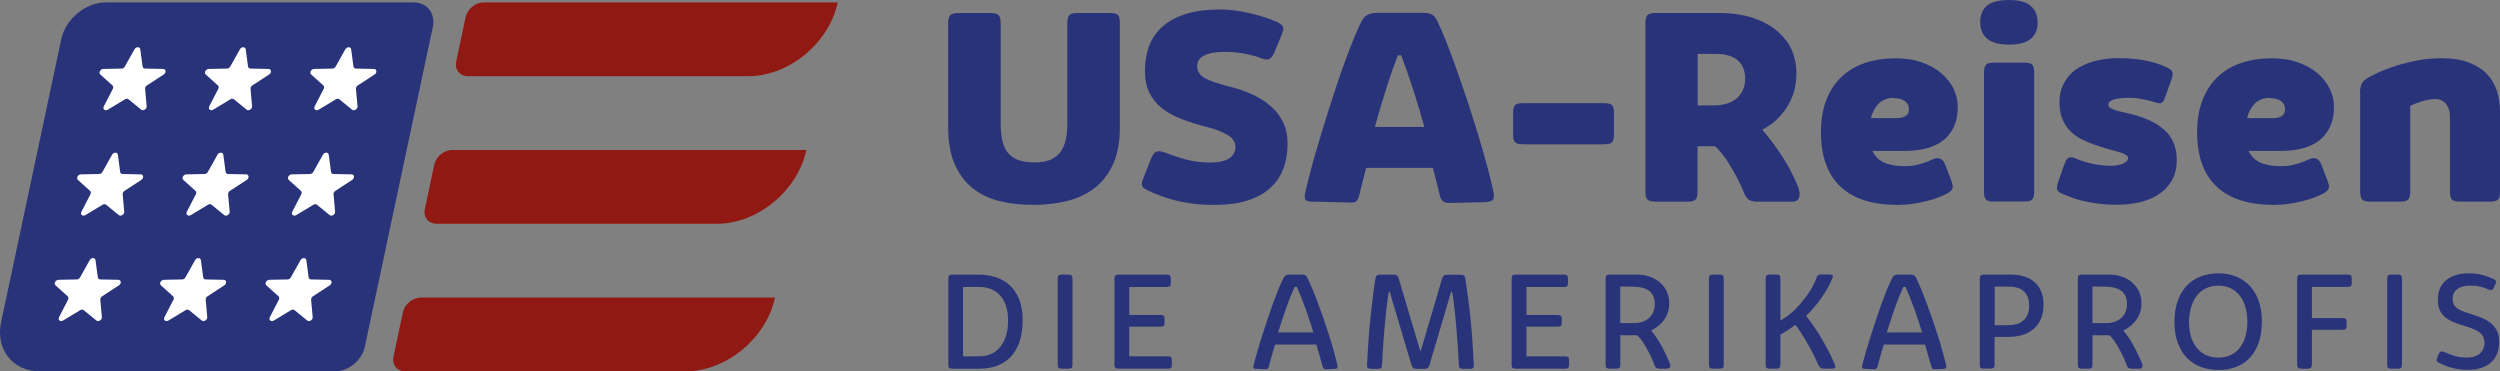 <?xml version="1.0" encoding="UTF-8"?><svg id="Ebene_2" xmlns="http://www.w3.org/2000/svg" viewBox="0 0 542.08 80.52"><rect x="0" y="0" width="542.08" height="80.52" fill="#808080" stroke="none"/><g id="Ebene_1-2"><path d="M72.64,80.52H8.64c-5.89,0-9.65-4.78-8.4-10.67L13.28,8.52c.94-4.42,5.28-8,9.7-8h66.67c2.95,0,4.83,2.39,4.2,5.33l-14.74,69.33c-.63,2.95-3.52,5.33-6.47,5.33Z" style="fill:#29337a; stroke-width:0px;"/><path d="M162.24,16.52h-60.8c-1.77,0-2.9-1.43-2.52-3.2l2.04-9.6c.38-1.77,2.11-3.2,3.88-3.2h76.8,0c-1.88,8.84-10.56,16-19.4,16Z" style="fill:#911914; stroke-width:0px;"/><path d="M148.64,80.52h-60.8c-1.77,0-2.9-1.43-2.52-3.2l2.04-9.6c.38-1.77,2.11-3.2,3.88-3.2h76.8,0c-1.88,8.84-10.56,16-19.4,16Z" style="fill:#911914; stroke-width:0px;"/><path d="M155.44,48.52h-60.8c-1.77,0-2.9-1.43-2.52-3.2l2.04-9.6c.38-1.77,2.11-3.2,3.88-3.2h76.8,0c-1.88,8.84-10.56,16-19.4,16Z" style="fill:#911914; stroke-width:0px;"/><path d="M30.42,10.69l.5,3.73c.04.26.24.44.52.45l3.93.08c.63.01.72.82.13,1.2l-3.65,2.38c-.26.17-.41.46-.39.73l.34,3.78c.05.61-.74,1.1-1.18.74l-2.76-2.25c-.2-.16-.5-.16-.76,0l-3.72,2.25c-.6.36-1.18-.14-.86-.74l1.95-3.78c.14-.27.11-.56-.08-.73l-2.64-2.38c-.42-.38,0-1.19.65-1.2l3.96-.08c.28,0,.57-.18.71-.45l2.09-3.73c.34-.6,1.18-.6,1.26,0Z" style="fill:#fff; stroke-width:0px;"/><path d="M76.14,10.69l.5,3.73c.04.26.24.44.52.45l3.93.08c.63.01.72.82.13,1.2l-3.65,2.38c-.26.17-.41.46-.39.73l.34,3.78c.05.61-.74,1.1-1.18.74l-2.76-2.25c-.2-.16-.5-.16-.76,0l-3.72,2.25c-.6.36-1.18-.14-.86-.74l1.95-3.78c.14-.27.11-.56-.08-.73l-2.64-2.38c-.42-.38,0-1.19.65-1.2l3.96-.08c.28,0,.57-.18.71-.45l2.09-3.73c.34-.6,1.18-.6,1.26,0Z" style="fill:#fff; stroke-width:0px;"/><path d="M53.28,10.69l.5,3.73c.04.26.24.44.52.45l3.93.08c.63.01.72.82.13,1.2l-3.65,2.38c-.26.17-.41.46-.39.73l.34,3.78c.05.61-.74,1.1-1.18.74l-2.76-2.25c-.2-.16-.5-.16-.76,0l-3.72,2.25c-.6.36-1.18-.14-.86-.74l1.95-3.78c.14-.27.11-.56-.08-.73l-2.64-2.38c-.42-.38,0-1.19.65-1.2l3.96-.08c.28,0,.57-.18.71-.45l2.09-3.73c.34-.6,1.18-.6,1.26,0Z" style="fill:#fff; stroke-width:0px;"/><path d="M25.56,33.55l.5,3.73c.04.26.24.44.52.45l3.93.08c.63.01.72.82.13,1.2l-3.65,2.38c-.26.17-.41.46-.39.73l.34,3.78c.05.61-.74,1.1-1.18.74l-2.76-2.25c-.2-.16-.5-.16-.76,0l-3.72,2.25c-.6.36-1.18-.14-.86-.74l1.95-3.78c.14-.27.11-.56-.08-.73l-2.64-2.38c-.42-.38,0-1.19.65-1.2l3.96-.08c.28,0,.57-.18.71-.45l2.09-3.73c.34-.6,1.18-.6,1.26,0Z" style="fill:#fff; stroke-width:0px;"/><path d="M71.28,33.55l.5,3.73c.04.26.24.44.52.45l3.93.08c.63.01.72.82.13,1.2l-3.65,2.38c-.26.17-.41.46-.39.73l.34,3.78c.05.61-.74,1.1-1.18.74l-2.76-2.25c-.2-.16-.5-.16-.76,0l-3.72,2.25c-.6.36-1.18-.14-.86-.74l1.95-3.78c.14-.27.11-.56-.08-.73l-2.64-2.38c-.42-.38,0-1.19.65-1.2l3.96-.08c.28,0,.57-.18.71-.45l2.09-3.73c.34-.6,1.18-.6,1.26,0Z" style="fill:#fff; stroke-width:0px;"/><path d="M48.42,33.55l.5,3.73c.04.26.24.44.52.45l3.93.08c.63.01.72.82.13,1.2l-3.65,2.38c-.26.17-.41.46-.39.73l.34,3.78c.05.61-.74,1.1-1.18.74l-2.76-2.25c-.2-.16-.5-.16-.76,0l-3.72,2.25c-.6.36-1.18-.14-.86-.74l1.95-3.78c.14-.27.11-.56-.08-.73l-2.64-2.38c-.42-.38,0-1.19.65-1.2l3.96-.08c.28,0,.57-.18.71-.45l2.09-3.73c.34-.6,1.18-.6,1.26,0Z" style="fill:#fff; stroke-width:0px;"/><path d="M20.71,56.41l.5,3.73c.04.26.24.44.52.45l3.93.08c.63.01.72.82.13,1.2l-3.65,2.38c-.26.17-.41.46-.39.73l.34,3.78c.05.61-.74,1.1-1.18.74l-2.76-2.25c-.2-.16-.5-.16-.76,0l-3.72,2.25c-.6.36-1.18-.14-.86-.74l1.95-3.78c.14-.27.11-.56-.08-.73l-2.64-2.38c-.42-.38,0-1.19.65-1.2l3.96-.08c.28,0,.57-.18.71-.45l2.09-3.73c.34-.6,1.18-.6,1.26,0Z" style="fill:#fff; stroke-width:0px;"/><path d="M66.42,56.41l.5,3.73c.04.26.24.44.52.45l3.93.08c.63.01.72.82.13,1.2l-3.65,2.38c-.26.17-.41.46-.39.73l.34,3.78c.05.61-.74,1.1-1.18.74l-2.76-2.25c-.2-.16-.5-.16-.76,0l-3.72,2.25c-.6.36-1.18-.14-.86-.74l1.95-3.78c.14-.27.11-.56-.08-.73l-2.64-2.38c-.42-.38,0-1.19.65-1.2l3.96-.08c.28,0,.57-.18.71-.45l2.09-3.73c.34-.6,1.18-.6,1.26,0Z" style="fill:#fff; stroke-width:0px;"/><path d="M43.56,56.41l.5,3.73c.04.26.24.44.52.45l3.93.08c.63.01.72.82.13,1.2l-3.65,2.38c-.26.17-.41.46-.39.73l.34,3.78c.05.61-.74,1.1-1.18.74l-2.76-2.25c-.2-.16-.5-.16-.76,0l-3.72,2.25c-.6.36-1.18-.14-.86-.74l1.95-3.78c.14-.27.11-.56-.08-.73l-2.64-2.38c-.42-.38,0-1.19.65-1.2l3.96-.08c.28,0,.57-.18.71-.45l2.09-3.73c.34-.6,1.18-.6,1.26,0Z" style="fill:#fff; stroke-width:0px;"/><path d="M224.38,44.41c-2.68.04-5.16-.21-7.46-.76s-4.28-1.48-5.96-2.8-2.99-3.06-3.94-5.21-1.42-4.83-1.42-8.01V5.04c0-.88.16-1.47.47-1.77.31-.3.91-.45,1.79-.45h6.83c.9,0,1.5.15,1.82.45s.47.89.47,1.77v21.57c0,1.37.1,2.59.31,3.66s.58,1.98,1.13,2.71,1.3,1.29,2.26,1.67c.96.38,2.2.57,3.72.57,1.33,0,2.44-.19,3.34-.57.9-.38,1.62-.93,2.17-1.65.55-.72.94-1.61,1.17-2.66s.35-2.25.35-3.6V5.07c0-.9.15-1.5.45-1.8s.89-.45,1.77-.45h7c.45,0,.82.03,1.1.1.28.07.5.19.66.35.16.17.26.4.32.69s.09.66.09,1.08v22.59c0,3.11-.47,5.72-1.42,7.85s-2.25,3.85-3.91,5.17-3.61,2.27-5.86,2.86-4.66.89-7.24.91Z" style="fill:#29337a; stroke-width:0px;"/><path d="M249.67,34.19c.31-.72.68-1.16,1.1-1.32s1.06-.08,1.92.23c1.58.62,3.15,1.14,4.7,1.54s3.23.6,5.02.6,3.26-.31,4.15-.92,1.33-1.43,1.33-2.45-.56-1.89-1.67-2.58-2.7-1.29-4.75-1.82c-1.91-.49-3.68-1.04-5.3-1.67s-3.02-1.4-4.19-2.31-2.08-2.04-2.74-3.35-.98-2.91-.98-4.76c0-2.07.33-3.93.98-5.58s1.66-3.05,3-4.19,3.04-2.02,5.08-2.64,4.45-.92,7.22-.92c1.02,0,2.1.08,3.27.23,1.16.16,2.3.36,3.41.63s2.17.56,3.16.89,1.86.66,2.58.99c.39.18.68.36.88.54.2.19.32.39.38.61.06.22.05.47-.01.74-.07.27-.18.58-.34.93l-1.61,3.89c-.33.7-.69,1.14-1.07,1.3s-.95.11-1.71-.16c-.35-.16-.81-.32-1.38-.48s-1.19-.32-1.88-.45-1.41-.25-2.18-.34-1.55-.13-2.33-.13c-4.08,0-6.12,1.04-6.12,3.11,0,.59.14,1.08.42,1.5.28.41.71.78,1.27,1.1.57.32,1.27.62,2.11.89s1.81.56,2.9.85c2.01.49,3.81,1.11,5.41,1.86,1.59.75,2.94,1.64,4.06,2.67s1.96,2.19,2.55,3.49.88,2.75.88,4.35c0,2.07-.32,3.93-.95,5.59-.63,1.65-1.61,3.05-2.92,4.21s-2.96,2.04-4.95,2.65c-1.99.62-4.34.92-7.03.92-1.72,0-3.3-.09-4.73-.28s-2.74-.43-3.91-.73-2.23-.64-3.18-1.01-1.8-.73-2.56-1.08c-.39-.18-.69-.35-.91-.53s-.36-.37-.42-.57-.07-.44-.01-.72.17-.6.32-.97l1.73-4.37Z" style="fill:#29337a; stroke-width:0px;"/><path d="M314.65,44c-.41,0-.76-.02-1.04-.06s-.52-.13-.7-.28-.34-.35-.47-.62-.24-.62-.34-1.07c-.16-.61-.35-1.4-.59-2.39s-.51-2.05-.82-3.18h-14.47c-.29,1.11-.56,2.17-.81,3.16s-.44,1.81-.6,2.43c-.1.43-.2.78-.31,1.04s-.25.47-.42.62-.41.23-.69.26-.65.02-1.1-.01l-7.65-.18c-.45,0-.8-.03-1.05-.1s-.43-.19-.54-.35-.16-.39-.15-.67.06-.64.16-1.07c.21-.94.49-2.07.83-3.4s.74-2.78,1.2-4.37.96-3.26,1.49-5.04,1.09-3.57,1.67-5.39,1.17-3.62,1.77-5.41,1.21-3.49,1.8-5.11,1.18-3.12,1.74-4.48c.57-1.37,1.09-2.55,1.58-3.54.27-.55.57-.96.88-1.23.31-.27.69-.47,1.13-.59s.95-.18,1.54-.18h9.9c.45,0,.83.03,1.14.09s.59.16.83.31.46.35.64.6c.19.25.37.58.54.97.49.98,1.08,2.35,1.79,4.12s1.45,3.75,2.23,5.95,1.58,4.53,2.4,6.99,1.59,4.89,2.31,7.28,1.38,4.65,1.96,6.78,1.04,3.96,1.35,5.51c.2.86.19,1.46-.01,1.82s-.75.56-1.63.62l-7.53.18ZM303.1,12.01c-.41,1.05-.83,2.19-1.26,3.41s-.85,2.5-1.27,3.84-.84,2.71-1.26,4.1-.82,2.79-1.19,4.17h10.72c-.7-2.6-1.48-5.22-2.34-7.87s-1.75-5.2-2.67-7.66h-.73Z" style="fill:#29337a; stroke-width:0px;"/><path d="M330.29,31.29c-.88,0-1.46-.15-1.76-.44s-.44-.84-.44-1.64v-4.72c0-.86.15-1.43.44-1.71s.88-.42,1.76-.42h17.43c.9,0,1.49.14,1.79.42s.44.83.44,1.66v4.72c0,.45-.03.81-.1,1.08s-.19.49-.35.64-.39.26-.67.32-.65.09-1.1.09h-17.43Z" style="fill:#29337a; stroke-width:0px;"/><path d="M359,43.71c-.45,0-.82-.03-1.1-.1s-.51-.19-.67-.35-.28-.39-.35-.67-.1-.65-.1-1.1V5.04c0-.43.03-.79.1-1.08s.19-.52.35-.69c.17-.17.39-.28.67-.35.28-.07.65-.1,1.1-.1h14.12c1.84,0,3.65.21,5.45.63,1.8.42,3.44,1.07,4.92,1.95s2.74,2,3.78,3.35,1.72,2.97,2.05,4.85c.18.94.23,1.92.18,2.96-.06,1.68-.36,3.17-.91,4.47s-1.2,2.42-1.95,3.37-1.53,1.72-2.34,2.33-1.52,1.05-2.12,1.35v.12c1.58,1.86,3.03,3.8,4.34,5.83s2.43,4.2,3.37,6.5c.14.35.23.72.29,1.1s.05.72-.03,1.03-.24.56-.48.76-.6.31-1.07.31h-7.41c-.45,0-.83-.03-1.14-.09s-.59-.17-.82-.32-.44-.36-.62-.62-.34-.59-.5-1c-.06-.14-.18-.42-.37-.86s-.42-.96-.72-1.55-.63-1.25-1.03-1.95-.81-1.4-1.25-2.09-.9-1.35-1.39-1.96-.98-1.14-1.46-1.57h-3.81v9.79c0,.45-.03.82-.1,1.1s-.18.51-.34.67-.38.28-.67.35-.65.1-1.08.1h-6.88ZM368.08,22.85h3.52c1.15,0,2.16-.15,3.02-.45s1.57-.71,2.12-1.23.97-1.13,1.25-1.83.41-1.46.41-2.26c0-.94-.15-1.74-.45-2.42s-.73-1.23-1.27-1.67-1.2-.77-1.96-.98-1.6-.32-2.52-.32h-4.1v11.16Z" style="fill:#29337a; stroke-width:0px;"/><path d="M405.99,32.7c.53,1.17,1.38,2.02,2.55,2.55s2.72.79,4.66.79c.66,0,1.3-.06,1.9-.18s1.16-.25,1.67-.41.96-.32,1.36-.48.72-.31.95-.42c.62-.29,1.17-.34,1.64-.13s.82.63,1.05,1.27l1.32,3.43c.14.39.23.72.29.98s.05.51-.01.73-.21.43-.42.62-.51.38-.88.57c-.45.23-1.04.49-1.76.78s-1.55.54-2.48.78-1.93.43-3.02.6-2.19.25-3.33.25c-2.64,0-4.99-.32-7.06-.95s-3.81-1.6-5.23-2.9-2.5-2.93-3.24-4.91-1.11-4.31-1.11-7,.4-5.07,1.2-7.08,1.91-3.67,3.34-5,3.13-2.32,5.11-2.97,4.16-.98,6.52-.98c2.17,0,4.09.3,5.77.91s3.09,1.4,4.23,2.39,2.01,2.11,2.61,3.37.89,2.55.89,3.88c0,.74-.07,1.49-.21,2.26s-.38,1.49-.72,2.2-.8,1.36-1.36,1.98-1.27,1.15-2.12,1.61-1.86.82-3.03,1.08-2.53.4-4.07.4h-7.03ZM410.48,21.24c-.7,0-1.32.12-1.86.37s-1,.57-1.38.98-.7.88-.97,1.41-.46,1.06-.6,1.61h5.57c.82,0,1.47-.15,1.95-.45s.72-.79.72-1.45c0-.45-.09-.83-.28-1.14s-.44-.57-.76-.76-.69-.34-1.1-.42-.84-.13-1.29-.13Z" style="fill:#29337a; stroke-width:0px;"/><path d="M435.55,0c2.17,0,3.75.42,4.76,1.27s1.51,2.06,1.51,3.62-.5,2.7-1.49,3.53-2.53,1.25-4.6,1.25c-2.23,0-3.84-.42-4.85-1.27s-1.51-2.05-1.51-3.59.5-2.8,1.49-3.6c1-.8,2.56-1.2,4.69-1.2ZM432.3,43.71c-.43,0-.78-.03-1.05-.1s-.49-.19-.64-.35-.26-.39-.32-.67-.09-.65-.09-1.1V15.82c0-.9.14-1.49.42-1.79s.84-.44,1.68-.44h6.71c.41,0,.75.03,1.03.1s.48.19.63.35.25.39.31.67.09.65.09,1.1v25.66c0,.45-.03.82-.09,1.1s-.17.51-.32.67-.37.28-.64.35-.62.1-1.03.1h-6.68Z" style="fill:#29337a; stroke-width:0px;"/><path d="M447.65,35.6c.08-.25.17-.5.28-.73s.25-.42.44-.56.42-.21.72-.21.67.11,1.14.32c.33.16.77.32,1.3.5s1.14.34,1.8.5,1.36.28,2.09.38,1.46.15,2.18.15c.53,0,1.02-.04,1.48-.12s.86-.19,1.22-.34.63-.32.83-.53.31-.42.31-.66c0-.27-.14-.5-.42-.69s-.7-.37-1.25-.54-1.21-.37-1.99-.57-1.67-.47-2.67-.81c-1.21-.37-2.34-.81-3.38-1.3s-1.95-1.11-2.71-1.85-1.36-1.62-1.8-2.65-.66-2.29-.66-3.75c0-1.17.18-2.22.53-3.13s.83-1.73,1.42-2.45,1.3-1.32,2.12-1.82,1.7-.9,2.65-1.22,1.93-.54,2.94-.69,2.03-.22,3.05-.22c1.39,0,2.63.06,3.74.19s2.08.29,2.93.48,1.59.41,2.21.64,1.15.45,1.58.64c.39.18.69.35.91.53s.36.37.42.59.07.46.01.75-.16.62-.29,1.01l-1.2,3.34c-.14.39-.26.71-.38.95s-.26.42-.42.53-.38.15-.64.13-.61-.11-1.04-.26c-.74-.23-1.61-.45-2.61-.64s-1.98-.29-2.96-.29c-.61,0-1.17.03-1.7.09s-.99.15-1.39.26-.71.27-.94.47-.34.43-.34.7c0,.31.18.57.54.76s.83.38,1.41.54,1.23.32,1.95.47,1.44.33,2.14.54c2.99.9,5.2,2.12,6.64,3.68s2.15,3.54,2.15,5.96c0,1.78-.37,3.28-1.1,4.51s-1.69,2.23-2.89,3-2.55,1.33-4.07,1.68-3.08.53-4.66.53c-1.68,0-3.17-.09-4.48-.26s-2.46-.39-3.44-.64-1.81-.51-2.48-.78-1.19-.47-1.58-.63-.68-.32-.88-.48-.32-.36-.38-.57-.05-.47.01-.76.17-.63.31-1.03l1.29-3.66Z" style="fill:#29337a; stroke-width:0px;"/><path d="M487.56,32.7c.53,1.17,1.38,2.02,2.55,2.55s2.72.79,4.66.79c.66,0,1.3-.06,1.9-.18s1.16-.25,1.67-.41.96-.32,1.36-.48.72-.31.95-.42c.62-.29,1.17-.34,1.64-.13s.82.63,1.05,1.27l1.32,3.43c.14.39.23.72.29.98s.05.51-.01.73-.21.43-.42.62-.51.38-.88.57c-.45.23-1.04.49-1.76.78s-1.55.54-2.48.78-1.93.43-3.02.6-2.19.25-3.33.25c-2.64,0-4.99-.32-7.06-.95s-3.81-1.6-5.23-2.9-2.5-2.93-3.24-4.91-1.11-4.31-1.11-7,.4-5.07,1.2-7.08,1.91-3.67,3.34-5,3.13-2.32,5.11-2.97,4.16-.98,6.52-.98c2.17,0,4.09.3,5.77.91s3.09,1.4,4.23,2.39,2.01,2.11,2.61,3.37.89,2.55.89,3.88c0,.74-.07,1.49-.21,2.26s-.38,1.49-.72,2.2-.8,1.36-1.36,1.98-1.27,1.15-2.12,1.61-1.86.82-3.03,1.08-2.53.4-4.07.4h-7.03ZM492.04,21.24c-.7,0-1.32.12-1.86.37s-1,.57-1.38.98-.7.88-.97,1.41-.46,1.06-.6,1.61h5.57c.82,0,1.47-.15,1.95-.45s.72-.79.72-1.45c0-.45-.09-.83-.28-1.14s-.44-.57-.76-.76-.69-.34-1.1-.42-.84-.13-1.29-.13Z" style="fill:#29337a; stroke-width:0px;"/><path d="M511.73,20.1c0-.9.15-1.59.44-2.08s.81-.93,1.55-1.32c.57-.31,1.36-.7,2.39-1.16s2.22-.9,3.59-1.33,2.87-.8,4.5-1.11,3.34-.47,5.14-.47c2.38,0,4.38.31,6.01.94s2.93,1.46,3.93,2.52,1.71,2.29,2.15,3.69.66,2.9.66,4.48v17.23c0,.9-.15,1.49-.45,1.79s-.87.44-1.71.44h-6.59c-.82,0-1.38-.15-1.67-.44s-.44-.89-.44-1.79v-16.2c0-.43-.05-.87-.16-1.32-.11-.45-.29-.86-.54-1.23-.25-.37-.58-.67-.99-.91-.4-.23-.91-.35-1.51-.35-.49,0-.99.05-1.5.15-.51.1-1,.22-1.49.37-.48.15-.93.31-1.35.48-.42.18-.78.33-1.07.47v18.54c0,.9-.15,1.49-.45,1.79s-.87.44-1.71.44h-6.57c-.82,0-1.38-.15-1.68-.44-.3-.29-.45-.89-.45-1.79v-21.39Z" style="fill:#29337a; stroke-width:0px;"/><path d="M206.59,79.94c-.2,0-.36-.01-.48-.04s-.23-.08-.3-.15c-.07-.07-.12-.17-.15-.3s-.04-.29-.04-.48v-18.46c0-.2.01-.35.04-.48s.08-.22.15-.29.17-.12.3-.15.29-.04.48-.04h5.58c1.22,0,2.4.17,3.55.5,1.15.34,2.17.89,3.06,1.66.89.77,1.61,1.79,2.15,3.05s.81,2.81.81,4.64-.24,3.53-.73,4.86-1.16,2.43-2.01,3.27-1.84,1.45-2.98,1.84c-1.14.39-2.35.58-3.64.58h-5.79ZM208.83,77.26h3.5c.89,0,1.72-.16,2.48-.48.77-.32,1.43-.8,1.98-1.44s.99-1.44,1.31-2.41.48-2.1.48-3.41-.16-2.35-.48-3.27-.76-1.68-1.32-2.28c-.56-.6-1.23-1.04-2-1.33-.77-.29-1.62-.43-2.53-.43h-3.43v15.04Z" style="fill:#29337a; stroke-width:0px;"/><path d="M230.31,79.94c-.2,0-.36-.01-.48-.04s-.23-.08-.3-.15c-.07-.07-.12-.17-.15-.3s-.04-.29-.04-.48v-18.46c0-.2.01-.36.04-.48s.08-.23.15-.3c.07-.07.17-.12.3-.15s.29-.04.48-.04h1.27c.2,0,.36.01.48.04s.23.08.3.15.12.17.15.3.04.29.04.48v18.46c0,.2-.01.36-.04.48s-.07.23-.15.3-.17.12-.3.15-.29.04-.48.04h-1.27Z" style="fill:#29337a; stroke-width:0px;"/><path d="M242.62,79.94c-.2,0-.36-.01-.48-.04s-.23-.08-.3-.15c-.07-.07-.12-.17-.15-.3s-.04-.29-.04-.48v-18.46c0-.2.01-.35.04-.48s.08-.22.15-.29.17-.12.3-.15.29-.04.48-.04h10.37c.34,0,.57.07.7.21.12.14.18.34.18.61v1.03c0,.31-.06.53-.18.65s-.35.18-.7.18h-8.13v6.06h6.68c.39,0,.65.06.78.18.13.12.2.33.2.64v.89c0,.34-.07.57-.2.67-.13.11-.39.16-.78.16h-6.68v6.43h8.26c.4,0,.66.06.79.18.13.12.19.34.19.67v1.03c0,.32-.07.54-.2.64-.13.11-.39.16-.78.16h-10.5Z" style="fill:#29337a; stroke-width:0px;"/><path d="M287.78,80.06c-.17,0-.31,0-.42,0-.11,0-.21-.05-.29-.11-.08-.06-.14-.16-.2-.28-.05-.12-.11-.29-.17-.5-.05-.19-.12-.43-.21-.74-.09-.31-.19-.66-.29-1.05s-.23-.81-.36-1.27c-.13-.46-.27-.93-.42-1.41h-8.94c-.15.48-.29.95-.42,1.4-.14.46-.26.88-.37,1.28-.11.39-.2.75-.29,1.06s-.15.56-.2.75-.1.34-.14.46c-.04.12-.1.22-.18.28-.07.06-.17.1-.29.12s-.28.02-.48,0l-1.66-.06c-.2,0-.34-.03-.45-.07-.1-.04-.17-.1-.21-.17-.04-.07-.04-.17-.02-.29s.05-.27.1-.45c.2-.79.44-1.71.75-2.75s.63-2.15,1-3.3c.36-1.16.74-2.34,1.14-3.54s.8-2.36,1.21-3.47.8-2.15,1.19-3.11.76-1.77,1.1-2.45c.1-.21.2-.36.31-.48s.24-.2.39-.26.32-.09.51-.1.43-.01.7-.01h1.99c.39,0,.68.05.87.16.19.11.37.33.53.67.28.59.61,1.33.99,2.23.38.9.77,1.9,1.17,2.98.4,1.08.82,2.23,1.24,3.44s.82,2.4,1.19,3.58c.38,1.18.72,2.32,1.03,3.42.31,1.1.57,2.08.78,2.95.04.2.06.35.07.48s0,.22-.05.3c-.04.08-.12.14-.23.18s-.26.06-.45.07l-1.58.06ZM280.72,62.2c-.31.69-.62,1.43-.94,2.22s-.62,1.6-.92,2.45c-.3.85-.6,1.71-.89,2.59s-.56,1.75-.83,2.61h7.65c-.24-.8-.5-1.62-.78-2.45-.27-.84-.56-1.67-.86-2.51s-.62-1.67-.94-2.49c-.33-.82-.66-1.62-1-2.4h-.48Z" style="fill:#29337a; stroke-width:0px;"/><path d="M297.26,79.94c-.2,0-.35-.01-.47-.04s-.21-.08-.26-.15c-.06-.07-.09-.17-.11-.3-.01-.13-.02-.29,0-.48.03-.55.06-1.15.1-1.8s.08-1.34.13-2.06c.05-.72.1-1.45.15-2.2s.12-1.49.18-2.23c.1-1.04.21-2.07.32-3.09s.23-1.99.34-2.89.22-1.72.32-2.45c.1-.73.18-1.31.25-1.74.03-.2.07-.35.12-.48s.11-.22.2-.29c.08-.07.19-.12.32-.15.13-.03.3-.04.49-.04h2.71c.2,0,.36.01.5.04.14.03.25.07.34.14s.17.16.24.29.13.28.19.46l4.6,15.51h.18l4.56-15.48c.06-.19.12-.34.18-.46.06-.12.14-.22.23-.29.09-.07.21-.12.34-.15s.3-.04.5-.04h2.72c.2,0,.36.01.49.04.13.03.24.08.32.15.08.07.15.18.2.31.05.13.09.3.12.49.14.95.32,2.28.56,4.01s.46,3.75.69,6.07c.16,1.81.27,3.39.35,4.76l.21,3.59c.03.4-.02.66-.15.79-.13.13-.34.19-.62.19h-1.67c-.25,0-.45-.06-.59-.19s-.21-.39-.23-.79c-.02-.55-.05-1.24-.1-2.08s-.11-1.75-.18-2.72-.15-1.99-.23-3.05-.18-2.07-.29-3.05c-.1-.98-.21-1.89-.32-2.73-.11-.84-.22-1.54-.33-2.09h-.21l-4.66,15.78c-.06.19-.12.34-.18.46-.06.12-.14.22-.24.29s-.21.12-.34.15c-.13.03-.29.04-.49.04h-1.44c-.2,0-.36-.01-.5-.04s-.25-.08-.35-.15-.18-.16-.24-.28-.12-.27-.18-.45l-4.69-15.79h-.19c-.13.68-.25,1.46-.36,2.33s-.22,1.78-.31,2.74-.19,1.93-.28,2.93-.16,1.96-.23,2.89-.12,1.81-.17,2.64-.09,1.56-.12,2.18c0,.2-.03.36-.05.49-.03.13-.07.23-.14.31-.07.07-.16.12-.28.15s-.27.04-.47.04h-1.48Z" style="fill:#29337a; stroke-width:0px;"/><path d="M328.74,79.94c-.2,0-.36-.01-.48-.04s-.23-.08-.3-.15c-.07-.07-.12-.17-.15-.3s-.04-.29-.04-.48v-18.46c0-.2.01-.35.04-.48s.08-.22.15-.29.17-.12.3-.15.29-.04.48-.04h10.37c.34,0,.57.07.7.21.12.14.18.34.18.61v1.03c0,.31-.06.53-.18.65s-.35.18-.7.18h-8.13v6.06h6.68c.39,0,.65.06.78.18.13.12.2.33.2.64v.89c0,.34-.07.57-.2.67-.13.11-.39.16-.78.16h-6.68v6.43h8.26c.4,0,.66.06.79.18.13.12.19.34.19.67v1.03c0,.32-.07.54-.2.64-.13.11-.39.16-.78.16h-10.5Z" style="fill:#29337a; stroke-width:0px;"/><path d="M349.12,79.94c-.2,0-.36-.01-.48-.04s-.23-.08-.3-.15c-.07-.07-.12-.17-.15-.3s-.04-.29-.04-.48v-18.46c0-.2.01-.36.04-.48s.08-.23.15-.3c.07-.07.17-.12.3-.15s.29-.04.48-.04h5.82c.93,0,1.8.13,2.62.4s1.54.64,2.17,1.14,1.13,1.09,1.52,1.8c.38.71.61,1.51.68,2.4.03.46.01.91-.04,1.36-.08.64-.24,1.23-.5,1.76s-.56,1-.92,1.41-.75.78-1.17,1.08c-.42.31-.83.56-1.25.75v.07c.47.56.89,1.12,1.25,1.68.37.57.71,1.14,1.02,1.71.15.28.3.6.48.94s.33.68.49,1.02c.16.34.3.66.44.97.14.31.25.56.34.77.15.34.15.62.01.83s-.36.32-.66.32h-1.41c-.2,0-.36-.01-.5-.04-.14-.02-.25-.07-.35-.13s-.18-.15-.26-.26c-.07-.11-.14-.26-.2-.45-.05-.16-.13-.38-.25-.67s-.26-.62-.44-1-.37-.77-.59-1.19c-.22-.43-.46-.85-.71-1.27s-.53-.82-.81-1.21c-.29-.38-.58-.73-.89-1.03h-3.68v6.27c0,.2-.01.36-.04.48s-.08.23-.15.3c-.07.07-.17.12-.29.15-.12.03-.28.04-.48.04h-1.25ZM351.33,70.05h3.03c.7,0,1.33-.1,1.88-.31.55-.21,1.02-.5,1.4-.87.38-.37.67-.8.87-1.31.2-.5.3-1.04.3-1.63,0-.68-.11-1.26-.34-1.74s-.54-.87-.96-1.17c-.42-.3-.92-.52-1.52-.66-.6-.14-1.26-.21-1.99-.21h-2.68v7.9Z" style="fill:#29337a; stroke-width:0px;"/><path d="M371.52,79.94c-.2,0-.36-.01-.48-.04s-.23-.08-.3-.15c-.07-.07-.12-.17-.15-.3s-.04-.29-.04-.48v-18.46c0-.2.01-.36.04-.48s.08-.23.15-.3c.07-.07.17-.12.3-.15s.29-.04.48-.04h1.27c.2,0,.36.01.48.04s.23.08.3.15.12.17.15.3.04.29.04.48v18.46c0,.2-.01.36-.04.48s-.07.23-.15.3-.17.12-.3.15-.29.04-.48.04h-1.27Z" style="fill:#29337a; stroke-width:0px;"/><path d="M383.76,79.94c-.34,0-.58-.06-.71-.19-.13-.13-.2-.39-.2-.79v-18.46c0-.39.08-.65.23-.78.16-.13.38-.2.67-.2h1.39c.34,0,.58.07.71.2s.2.39.2.78v9.01c.53-.31,1.02-.63,1.48-.96s.91-.7,1.36-1.11c.44-.42.9-.89,1.35-1.41s.96-1.15,1.49-1.88c.36-.49.67-.94.92-1.36.25-.41.46-.79.62-1.12s.29-.62.38-.85.16-.42.21-.54c.06-.19.12-.33.19-.43.07-.1.15-.18.23-.23s.2-.08.32-.09.28-.01.47-.01h1.68c.31,0,.52.06.62.18s.07.36-.09.72c-.08.18-.19.43-.34.77-.15.34-.35.74-.61,1.2s-.57.99-.95,1.57c-.38.58-.83,1.2-1.36,1.87-.33.4-.62.75-.88,1.04s-.48.54-.67.75c-.19.21-.35.38-.48.51-.13.13-.23.24-.32.33l.07.23c.05.06.17.21.37.46.2.25.44.58.74.99s.64.9,1.02,1.47c.38.57.78,1.21,1.19,1.93.43.74.8,1.41,1.11,1.99s.58,1.1.79,1.54c.21.45.39.82.53,1.14s.24.57.32.76c.15.36.18.61.11.75-.07.14-.27.21-.59.21h-1.8c-.17,0-.31,0-.43-.03-.12-.02-.23-.06-.33-.13s-.19-.16-.27-.28-.17-.27-.26-.47c-.11-.21-.31-.64-.6-1.27s-.76-1.53-1.39-2.68c-.35-.65-.7-1.26-1.04-1.81s-.65-1.03-.92-1.44-.5-.73-.68-.97-.29-.37-.33-.4c-.28.21-.57.41-.86.62-.29.21-.57.4-.85.58-.28.18-.55.35-.81.5s-.5.28-.71.39v6.42c0,.4-.07.66-.21.79s-.36.19-.67.19h-1.42Z" style="fill:#29337a; stroke-width:0px;"/><path d="M419.76,80.06c-.17,0-.31,0-.42,0-.11,0-.21-.05-.29-.11-.08-.06-.14-.16-.2-.28-.05-.12-.11-.29-.17-.5-.05-.19-.12-.43-.21-.74-.09-.31-.19-.66-.29-1.05s-.23-.81-.36-1.27c-.13-.46-.27-.93-.42-1.41h-8.94c-.15.48-.29.95-.42,1.4-.14.46-.26.88-.37,1.28-.11.39-.2.75-.29,1.06s-.15.56-.2.75-.1.34-.14.46c-.04.12-.1.22-.18.28-.07.06-.17.1-.29.12s-.28.02-.48,0l-1.66-.06c-.2,0-.34-.03-.45-.07-.1-.04-.17-.1-.21-.17-.04-.07-.04-.17-.02-.29s.05-.27.1-.45c.2-.79.44-1.71.75-2.75s.63-2.15,1-3.3c.36-1.16.74-2.34,1.14-3.54s.8-2.36,1.21-3.47.8-2.15,1.19-3.11.76-1.77,1.1-2.45c.1-.21.2-.36.31-.48s.24-.2.39-.26.32-.09.51-.1.43-.01.7-.01h1.99c.39,0,.68.05.87.16.19.11.37.33.53.67.28.59.61,1.33.99,2.23.38.9.77,1.9,1.17,2.98.4,1.08.82,2.23,1.24,3.44s.82,2.4,1.19,3.58c.38,1.18.72,2.32,1.03,3.42.31,1.1.57,2.08.78,2.95.04.2.06.35.07.48s0,.22-.05.3c-.04.08-.12.14-.23.18s-.26.06-.45.07l-1.58.06ZM412.7,62.2c-.31.69-.62,1.43-.94,2.22s-.62,1.6-.92,2.45c-.3.85-.6,1.71-.89,2.59s-.56,1.75-.83,2.61h7.65c-.24-.8-.5-1.62-.78-2.45-.27-.84-.56-1.67-.86-2.51s-.62-1.67-.94-2.49c-.33-.82-.66-1.62-1-2.4h-.48Z" style="fill:#29337a; stroke-width:0px;"/><path d="M430.13,79.94c-.34,0-.57-.06-.68-.19s-.17-.39-.17-.79v-18.46c0-.2.01-.35.04-.48s.08-.22.15-.29.17-.12.3-.15.29-.04.48-.04h5.74c1.1,0,2.09.14,2.97.42s1.63.7,2.24,1.25,1.09,1.23,1.41,2.04.49,1.75.49,2.8c0,1.2-.19,2.24-.58,3.12s-.92,1.61-1.6,2.18c-.68.58-1.48,1-2.4,1.28-.92.28-1.91.42-2.97.42h-3.06v5.9c0,.2-.01.36-.04.48s-.08.23-.15.3-.18.12-.31.15c-.13.03-.3.04-.49.04h-1.39ZM432.52,70.51h3.08c.61,0,1.17-.08,1.71-.24.53-.16,1-.41,1.39-.75.39-.34.71-.77.94-1.3.23-.53.34-1.16.34-1.9,0-.86-.13-1.56-.39-2.1-.26-.54-.6-.97-1.03-1.28-.42-.31-.91-.52-1.44-.63s-1.08-.17-1.64-.17h-2.96v8.36Z" style="fill:#29337a; stroke-width:0px;"/><path d="M451.51,79.94c-.2,0-.36-.01-.48-.04s-.23-.08-.3-.15c-.07-.07-.12-.17-.15-.3s-.04-.29-.04-.48v-18.46c0-.2.01-.36.04-.48s.08-.23.15-.3c.07-.07.17-.12.3-.15s.29-.04.48-.04h5.82c.93,0,1.8.13,2.62.4s1.54.64,2.17,1.14,1.13,1.09,1.52,1.8c.38.71.61,1.51.68,2.4.03.46.01.91-.04,1.36-.08.64-.24,1.23-.5,1.76s-.56,1-.92,1.41-.75.78-1.17,1.08c-.42.31-.83.56-1.25.75v.07c.47.56.89,1.12,1.25,1.68.37.57.71,1.14,1.02,1.71.15.28.3.6.48.94s.33.68.49,1.02c.16.34.3.66.44.97.14.31.25.56.34.77.15.34.15.62.01.83s-.36.32-.66.32h-1.41c-.2,0-.36-.01-.5-.04-.14-.02-.25-.07-.35-.13s-.18-.15-.26-.26c-.07-.11-.14-.26-.2-.45-.05-.16-.13-.38-.25-.67s-.26-.62-.44-1-.37-.77-.59-1.19c-.22-.43-.46-.85-.71-1.27s-.53-.82-.81-1.21c-.29-.38-.58-.73-.89-1.03h-3.68v6.27c0,.2-.01.36-.04.48s-.08.23-.15.3c-.07.07-.17.12-.29.15-.12.03-.28.04-.48.04h-1.25ZM453.72,70.05h3.03c.7,0,1.33-.1,1.88-.31.55-.21,1.02-.5,1.4-.87.38-.37.67-.8.87-1.31.2-.5.3-1.04.3-1.63,0-.68-.11-1.26-.34-1.74s-.54-.87-.96-1.17c-.42-.3-.92-.52-1.52-.66-.6-.14-1.26-.21-1.99-.21h-2.68v7.9Z" style="fill:#29337a; stroke-width:0px;"/><path d="M490.44,69.76c0,1.81-.24,3.37-.73,4.69s-1.16,2.41-2,3.26c-.85.86-1.84,1.49-2.97,1.9-1.14.42-2.37.62-3.68.61-1.37,0-2.63-.21-3.8-.64-1.17-.43-2.18-1.08-3.03-1.94-.85-.87-1.52-1.95-2.01-3.25-.48-1.3-.73-2.83-.73-4.59,0-1.76.25-3.3.73-4.61s1.14-2.42,1.99-3.3,1.86-1.54,3.02-1.97,2.43-.65,3.81-.65,2.6.22,3.75.67c1.15.45,2.15,1.11,2.99,1.99s1.5,1.98,1.97,3.29c.47,1.31.71,2.83.7,4.56ZM481.05,61.94c-1.08,0-2.02.21-2.82.62s-1.46.97-1.98,1.68c-.53.71-.92,1.54-1.19,2.5s-.4,1.98-.41,3.06c0,1.02.11,1.99.35,2.92s.63,1.75,1.15,2.47c.52.72,1.19,1.29,1.99,1.71.81.43,1.77.64,2.88.64,1.01,0,1.9-.19,2.67-.56.78-.37,1.43-.89,1.97-1.57s.94-1.49,1.22-2.45c.28-.96.42-2.02.42-3.19s-.13-2.15-.4-3.1c-.26-.95-.66-1.78-1.19-2.48s-1.18-1.25-1.96-1.65c-.78-.39-1.68-.59-2.71-.59Z" style="fill:#29337a; stroke-width:0px;"/><path d="M498.97,79.94c-.28,0-.5-.06-.65-.19s-.23-.39-.23-.79v-18.46c0-.2.01-.35.04-.48s.08-.22.15-.29.17-.12.3-.15.29-.04.48-.04h9.9c.39,0,.65.06.78.18s.19.33.19.64v1.01c0,.34-.06.57-.19.68s-.39.17-.78.17h-7.66v6.74h6.53c.4,0,.66.07.79.21s.19.35.19.64v.89c0,.31-.06.53-.19.64s-.39.17-.79.17h-6.53v7.46c0,.4-.08.66-.23.79-.15.13-.38.19-.7.19h-1.42Z" style="fill:#29337a; stroke-width:0px;"/><path d="M518.59,79.94c-.2,0-.36-.01-.48-.04s-.23-.08-.3-.15c-.07-.07-.12-.17-.15-.3s-.04-.29-.04-.48v-18.46c0-.2.01-.36.04-.48s.08-.23.15-.3c.07-.07.17-.12.3-.15s.29-.04.48-.04h1.27c.2,0,.36.01.48.04s.23.08.3.15.12.17.15.3.04.29.04.48v18.46c0,.2-.01.36-.04.48s-.07.23-.15.3-.17.12-.3.15-.29.04-.48.04h-1.27Z" style="fill:#29337a; stroke-width:0px;"/><path d="M528.84,76.69c.11-.26.25-.42.44-.47s.46,0,.83.16c.52.22.98.41,1.39.56s.8.26,1.16.35c.37.09.73.15,1.09.18.36.04.76.05,1.19.05.64,0,1.21-.08,1.68-.25s.87-.39,1.18-.68c.31-.29.54-.62.69-1.01s.23-.8.23-1.25-.07-.83-.22-1.18-.37-.66-.68-.94c-.31-.28-.71-.53-1.19-.75s-1.07-.44-1.76-.64c-1-.29-1.88-.59-2.66-.89-.78-.3-1.43-.67-1.97-1.1s-.95-.95-1.22-1.57c-.28-.62-.42-1.38-.42-2.29s.14-1.66.43-2.36.72-1.3,1.3-1.8,1.29-.88,2.15-1.15c.85-.27,1.85-.4,2.98-.4,1,0,1.94.12,2.82.36.88.24,1.68.53,2.38.87.33.17.51.34.54.52.03.18-.01.38-.13.59l-.34.79c-.14.26-.28.42-.43.48-.15.06-.4.02-.75-.12-.53-.24-1.11-.44-1.76-.59s-1.35-.23-2.11-.23c-.61,0-1.15.06-1.63.19s-.89.31-1.22.56c-.34.24-.59.54-.77.88s-.26.72-.26,1.14c0,.5.08.92.23,1.25.16.34.41.63.76.89s.81.49,1.37.7,1.25.45,2.07.7c.88.25,1.67.55,2.37.89s1.3.75,1.79,1.22.87,1.01,1.13,1.61c.26.61.39,1.3.39,2.08,0,.92-.14,1.75-.41,2.5s-.69,1.4-1.25,1.94c-.56.54-1.27.96-2.12,1.26-.86.3-1.86.45-3.03.45-.66,0-1.28-.04-1.85-.12s-1.1-.18-1.6-.31c-.5-.13-.97-.29-1.41-.46s-.86-.37-1.27-.57c-.34-.17-.54-.32-.6-.48-.06-.15-.03-.36.09-.64l.37-.94Z" style="fill:#29337a; stroke-width:0px;"/></g></svg>